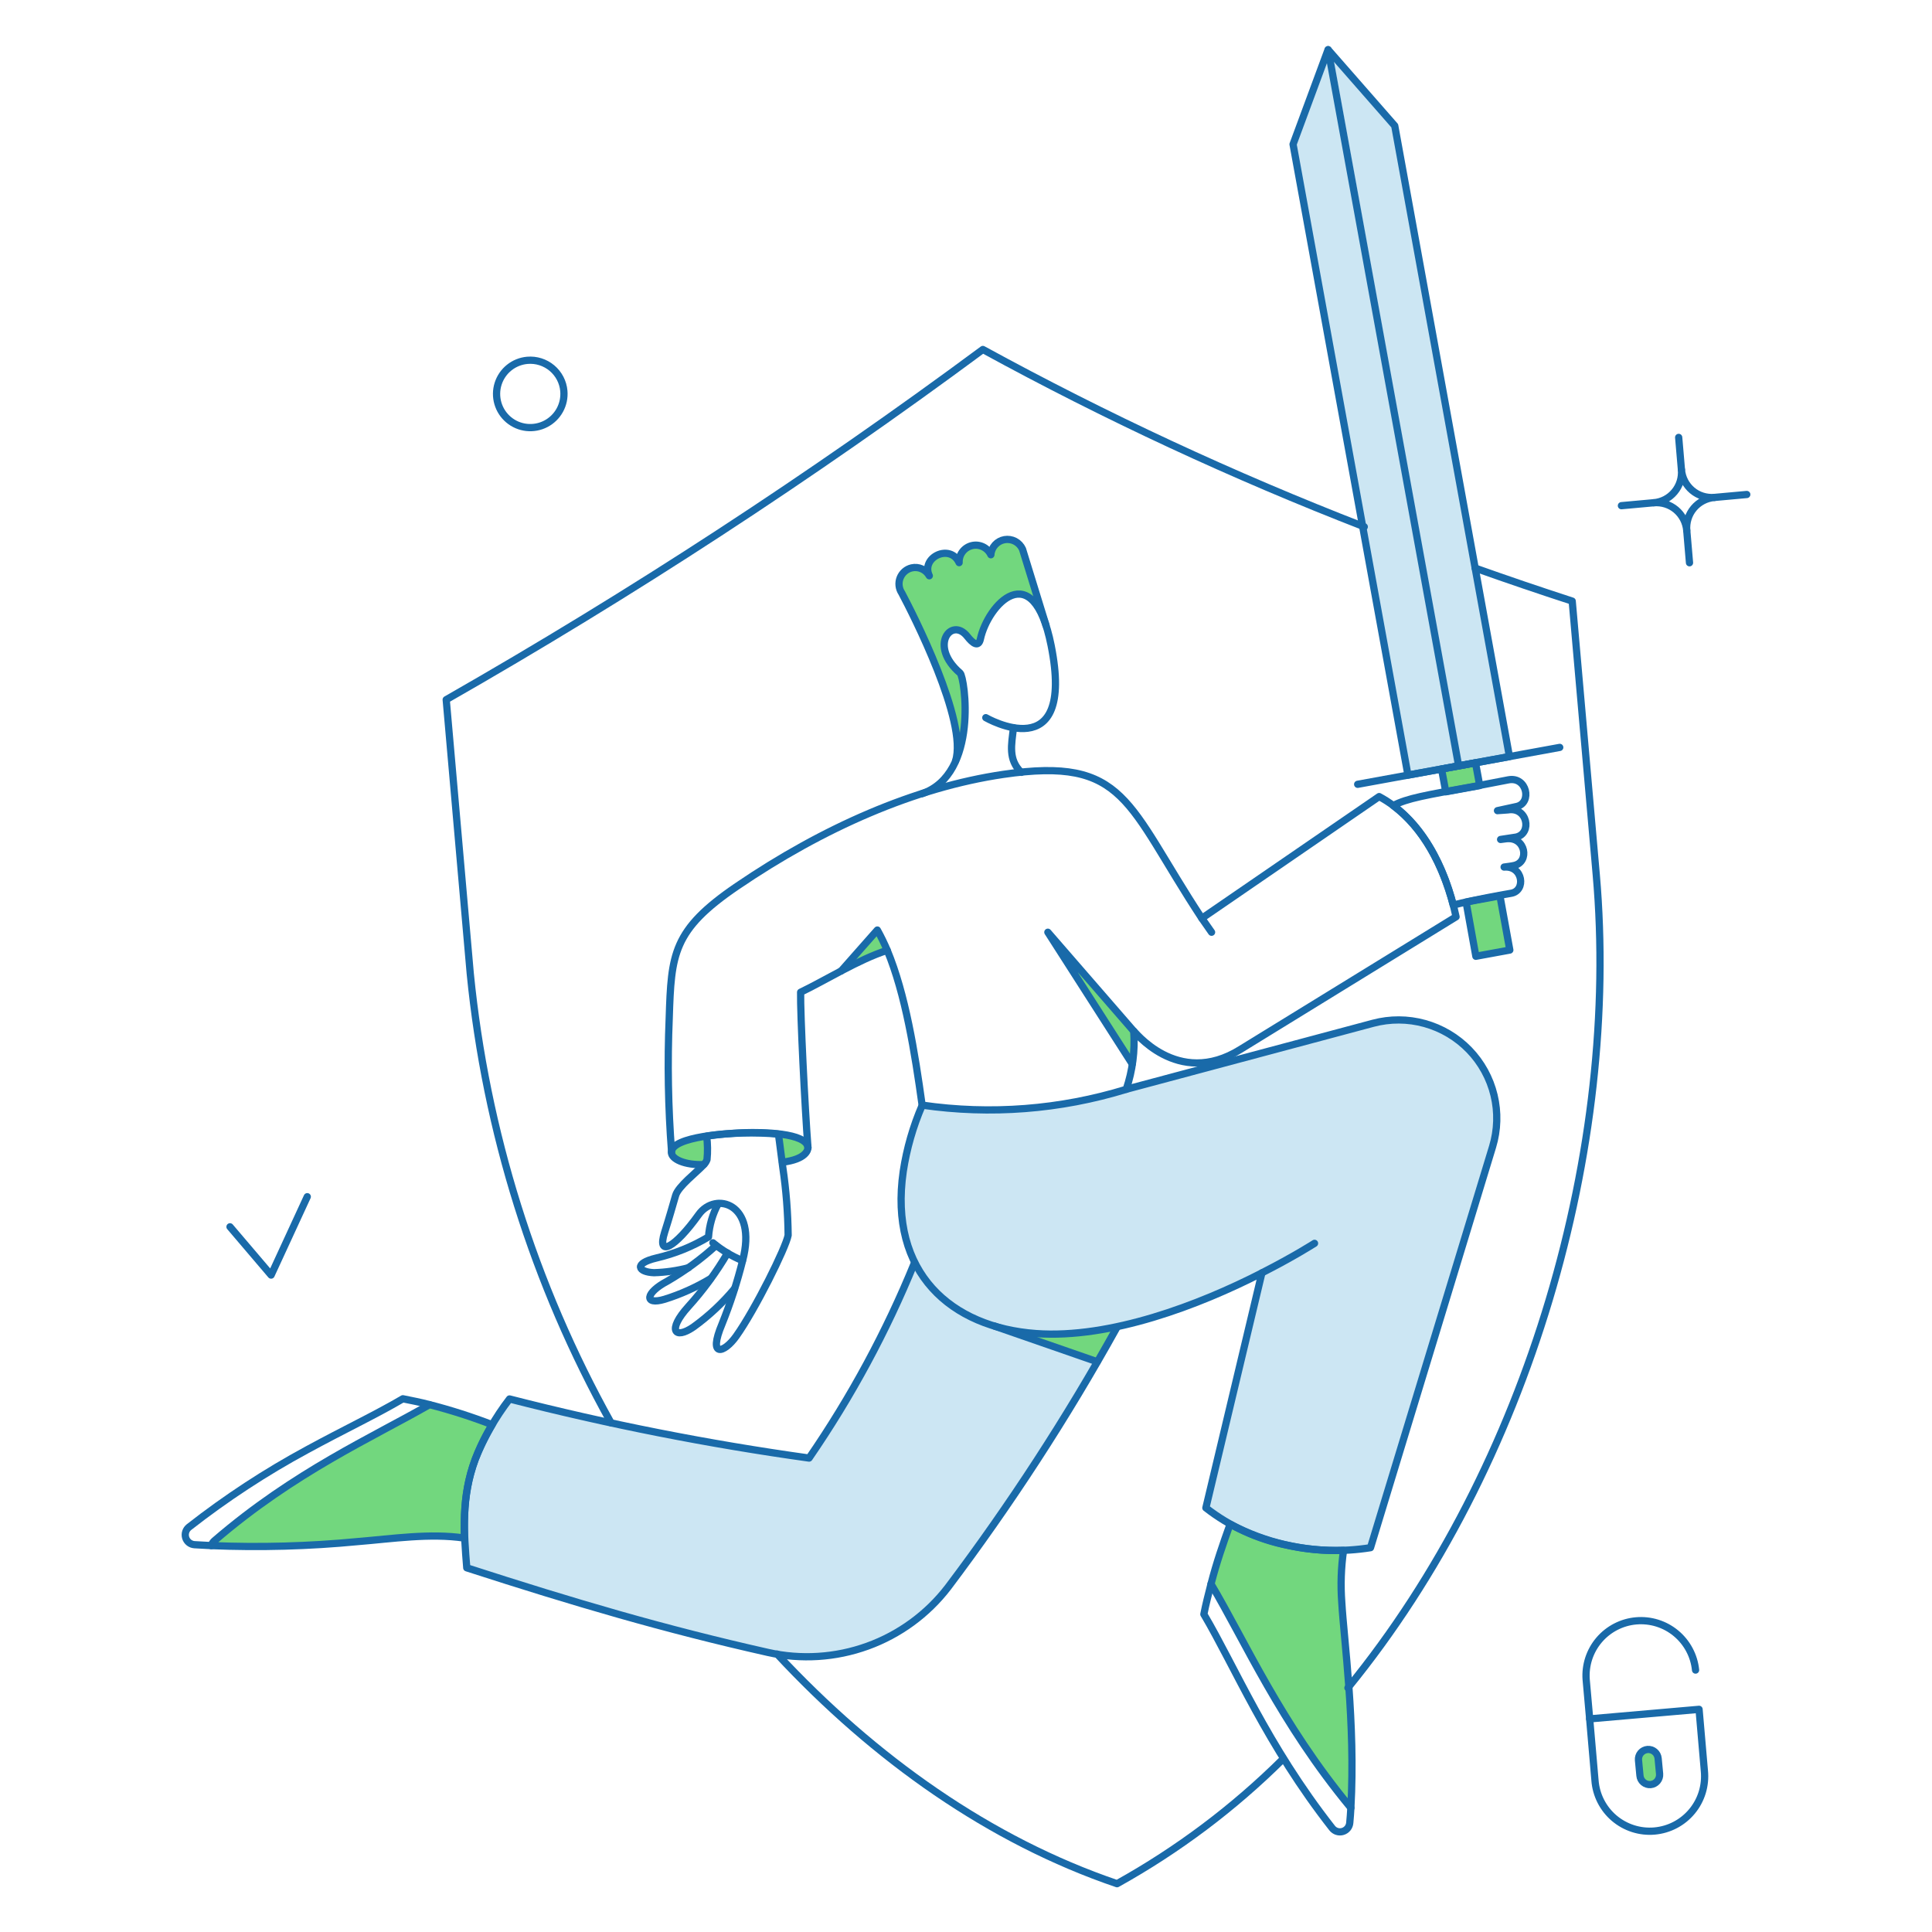 <?xml version="1.0" encoding="UTF-8"?><svg id="a" xmlns="http://www.w3.org/2000/svg" xmlns:xlink="http://www.w3.org/1999/xlink" viewBox="0 0 150 150"><defs><style>.c,.d{stroke-linecap:round;}.c,.d,.e,.f{fill:none;}.c,.d,.f{stroke:#196aa9;stroke-width:.562px;}.d,.f{stroke-linejoin:round;}.g{clip-path:url(#b);}.h{fill:#cce6f3;}.i{fill:#72d77e;}</style><clipPath id="b"><rect class="e" width="150" height="150"/></clipPath></defs><g class="g"><path class="h" d="m106.634,79.432l-19.18,5.13c-5.128,1.569-10.538,1.987-15.846,1.226-1.558,3.838-2.458,8.638-.542,12.326v.014c-2.244,5.281-4.997,10.33-8.222,15.075-7.832-1.092-15.596-2.624-23.256-4.589-2.766,3.97-4.043,6.472-3.334,13.11,8.422,2.707,15.319,4.745,23.384,6.555,2.57.579,5.251.411,7.728-.484,2.477-.895,4.646-2.481,6.251-4.57,4.189-5.606,8.044-11.453,11.542-17.513l-7.534-2.646c6.561,1.789,14.98-1.514,20.347-4.254v.014l-4.35,18.225c3.401,2.751,8.587,3.791,12.782,3.092l9.476-31.125c.395-1.299.435-2.68.117-4-.317-1.32-.982-2.531-1.924-3.508s-2.129-1.685-3.437-2.051c-1.308-.365-2.689-.374-4.002-.027Z"/><polygon class="h" points="113.488 59.41 117.193 58.741 108.287 9.764 103.371 3.75 113.488 59.41"/><polygon class="h" points="102.886 3.835 100.393 11.203 109.313 60.18 113.004 59.51 102.886 3.835"/><path class="i" d="m62.73,89.107c-.043-.427-.712-.883-2.266-1.083l.285,2.209c1.183-.143,2.026-.627,1.981-1.126Z"/><path class="i" d="m54.878,88.195c-1.95.3-2.73.797-2.75,1.254-.024.542,1.04,1.026,2.508.969.124-.107.217-.244.271-.399.068-.607.058-1.219-.029-1.824Z"/><path class="i" d="m38.206,110.611c-1.586-.617-3.209-1.136-4.859-1.553-4.389,2.522-10.5,5.222-16.687,10.559-.121.101-.21.234-.257.385,3.793.157,7.593.052,11.372-.313,2.665-.214,5.614-.67,8.279-.271-.07-3.317.304-5.704,2.152-8.806Z"/><path class="i" d="m104.568,128.85c-.225-2.736-.698-5.785-.242-8.475-3.063.1-6.099-.602-8.807-2.038-.577,1.522-1.077,3.073-1.496,4.646,2.65,4.46,5.386,10.773,10.858,17.384.158-3.842.053-7.69-.313-11.517Z"/><path class="i" d="m79.374,42.638c-.109-.263-.306-.48-.556-.617-.25-.136-.539-.184-.82-.134-.281.05-.535.194-.723.408s-.297.486-.31.77c-.028,0-.043.014-.071.014-.12-.272-.331-.492-.598-.623-.267-.131-.571-.163-.859-.091-.289.072-.542.243-.716.483-.174.24-.258.535-.236.831-.014,0-.029.014-.043.014-.142-.291-.391-.517-.696-.628-.304-.112-.64-.101-.937.03-.297.131-.531.371-.654.671-.123.3-.125.636-.006.937-.131-.237-.335-.425-.582-.535-.247-.111-.523-.138-.786-.078-.199.049-.384.145-.538.28-.154.135-.274.306-.348.498-.074.191-.101.398-.078.602.023.204.095.4.209.57.841,1.582,5.144,10.018,4.175,13.05,1.225-2.765.6-6.626.342-6.84-2.508-2.08-.656-4.403.556-2.85.584.741.855.712,1.012.242.499-2.423,3.506-5.956,5.1-1.097-2.045-6.597-1.72-5.557-1.838-5.909Z"/><path class="i" d="m68.872,73.789c-1.229.433-2.421.967-3.562,1.596l2.807-3.178c.28.513.532,1.041.755,1.582Z"/><path class="i" d="m87.91,82.609l-6.555-10.246,6.669,7.681c.056.856.017,1.717-.114,2.565Z"/><path class="i" d="m86.713,103.001c-.513.9-1.026,1.796-1.568,2.707l-8.208-2.879c2.921,1.04,6.512.869,9.775.171Z"/><path class="i" d="m114.586,74.245l2.636-.484-.769-4.218c-.77.171-1.682.3-2.625.499l.758,4.204Z"/><path class="i" d="m114.885,60.992l-.328-1.767-2.636.484.328,1.767c.476-.085,2.356-.427,2.636-.484Z"/><path class="i" d="m127.325,137.857c.017.202.114.389.269.52.155.13.355.195.558.178.203-.017.389-.113.521-.269.13-.155.195-.355.178-.558l-.114-1.2c-.017-.202-.113-.389-.269-.521-.155-.13-.355-.195-.558-.178-.202.017-.389.114-.521.268-.131.155-.195.355-.178.558l.114,1.2Z"/><path class="d" d="m99.623,136.56c-3.834,3.806-8.173,7.066-12.896,9.69-9.847-3.349-18.825-9.69-26.391-17.827"/><path class="d" d="m105.922,40.9c-10.159-3.941-20.051-8.539-29.612-13.766-13.339,9.878-27.253,18.957-41.667,27.189l1.867,21.261c1.216,12.254,4.936,24.128,10.93,34.884"/><path class="d" d="m104.653,131.045c14.093-17.257,21.133-41.98,19.28-63.128l-1.867-21.247c-2.537-.825-5.059-1.682-7.538-2.565"/><path class="d" d="m71.593,61.619c4.417-1.525,3.31-9.053,2.95-9.362-2.481-2.127-.66-4.4.556-2.85.425.543.874.879,1.02.202.569-2.636,4.087-6.549,5.492.511,1.921,9.648-5.073,5.6-5.073,5.6"/><path class="d" d="m54.636,90.418c-1.468.057-2.532-.428-2.508-.969.055-1.234,4.535-1.469,5.754-1.507,1.183-.036,4.771-.017,4.848,1.165,0,.165-.137.9-1.981,1.125"/><path class="d" d="m60.778,90.661c.257,1.736.395,3.488.413,5.244-.171.955-2.55,5.755-4.033,7.838-.942,1.325-2.222,1.711-1.097-.955.644-1.601,1.177-3.243,1.596-4.916,1.17-4.446-2.11-5.386-3.406-3.577-1.859,2.597-3.278,3.363-2.65,1.382.384-1.211.584-1.938.855-2.864.21-.713,1.61-1.774,2.161-2.366.124-.113.218-.255.275-.413.061-.607.051-1.219-.028-1.824,1.844-.274,3.715-.326,5.572-.157,0,0,.094.652.342,2.608Z"/><path class="d" d="m57.03,100.05c-.935,1.122-2.008,2.123-3.192,2.978-1.468,1.011-2.05.244-.399-1.582,1.157-1.279,2.179-2.673,3.05-4.161"/><path class="d" d="m55.35,96.489c.69.575,1.463,1.042,2.294,1.382"/><path class="d" d="m55.177,99.268c-1.124.677-2.325,1.217-3.577,1.607-1.624.487-1.5-.504.2-1.397,1.36-.786,2.63-1.717,3.791-2.775"/><path class="d" d="m53.453,98.427c-.876.229-1.774.359-2.679.385-1.225-.048-1.624-.709.185-1.14,1.427-.332,2.794-.885,4.05-1.639.062-.905.32-1.784.755-2.579"/><path class="d" d="m65.309,75.385l2.807-3.178c.284.511.541,1.036.768,1.575"/><polyline class="d" points="87.91 82.609 81.355 72.378 88.024 80.059"/><path class="d" d="m62.73,89.107c-.242-3.121-.6-10.417-.57-12.07,1.875-.895,4.545-2.568,6.725-3.253,1.412,3.392,2.138,7.91,2.709,12.017,5.308.769,10.72.35,15.846-1.226.491-1.453.69-2.988.584-4.517-.075-.182,3.358,4.505,8.294,1.411l16.73-10.289c-.841-3.933-2.75-7.61-5.971-9.334l-13.766,9.45c-5.871-8.921-5.872-12.572-15.404-11.175-6.869,1.009-14.004,4.138-20.691,8.693-4.985,3.395-5.1,5.258-5.258,10.231-.145,3.468-.083,6.942.185,10.402"/><path class="d" d="m102.06,96.532s-1.596,1.026-4.09,2.294"/><path class="d" d="m86.7,103.087c-3.892,7.012-8.269,13.744-13.096,20.149-1.605,2.089-3.774,3.675-6.251,4.571-2.477.896-5.159,1.066-7.729.487-8.065-1.814-14.963-3.848-23.384-6.569-.225-2.797-.45-5.454.66-8.436.667-1.673,1.562-3.246,2.66-4.674,7.66,1.964,15.424,3.496,23.256,4.589,3.263-4.742,6.005-9.82,8.18-15.15"/><path class="d" d="m78.689,56.498c-.158,1.322-.425,2.475.6,3.468"/><path class="d" d="m16.403,120c-.427-.029-.883-.04-1.311-.071-.154-.011-.301-.07-.422-.166-.121-.097-.209-.227-.254-.376-.045-.148-.044-.306.003-.454.047-.147.137-.277.259-.372,2.881-2.253,5.946-4.26,9.163-6,2.839-1.548,5.386-2.75,7.438-3.961.698.143,1.382.271,2.066.456"/><path class="d" d="m38.206,110.611c-1.837,3.085-2.223,5.469-2.152,8.806-2.665-.399-5.614.056-8.279.271-3.779.365-7.578.469-11.372.312.046-.151.136-.284.257-.385,6.19-5.338,12.3-8.037,16.687-10.559,1.649.423,3.271.942,4.859,1.555Z"/><path class="d" d="m104.881,140.364c-.028.381-.043.775-.085,1.155-.012.154-.07.301-.166.421-.097.12-.228.208-.376.253-.148.044-.306.044-.454-.003-.147-.047-.277-.137-.372-.259-5.069-6.461-7.538-12.497-9.961-16.601.157-.798.356-1.567.556-2.351"/><path class="d" d="m104.175,124.402c-.1-1.344-.054-2.695.137-4.03-3.063.101-6.099-.602-8.807-2.038-.575,1.611-1.05,2.969-1.482,4.645,2.65,4.46,5.386,10.772,10.858,17.384.368-6.581-.544-13.089-.706-15.962Z"/><line class="d" x1="105.409" y1="60.893" x2="121.098" y2="58.028"/><polyline class="d" points="17.857 95.249 21.049 98.997 23.856 92.912"/><path class="d" d="m132.327,137.486l-.413-4.774-8.493.741.413,4.774c.042.563.195,1.112.451,1.616.255.503.608.951,1.038,1.317.431.365.929.642,1.466.814.538.172,1.105.235,1.667.186.562-.05,1.109-.209,1.609-.472.5-.262.943-.621,1.303-1.056.36-.434.63-.937.795-1.477.164-.54.22-1.107.164-1.669Z"/><path class="d" d="m123.421,133.453l-.271-3.049c-.083-1.118.278-2.223,1.004-3.077.727-.853,1.76-1.387,2.876-1.484,1.117-.097,2.227.249,3.09.964.863.716,1.411,1.742,1.523,2.857"/><path class="d" d="m127.325,137.857c.017.202.114.389.269.52.155.13.355.195.558.178.203-.017.389-.113.521-.269.13-.155.195-.355.178-.558l-.114-1.2c-.017-.202-.113-.389-.269-.521-.155-.13-.355-.195-.558-.178-.202.017-.389.114-.521.268-.131.155-.195.355-.178.558l.114,1.2Z"/><path class="d" d="m43.777,30.355c.045.516-.064,1.033-.313,1.487-.249.454-.627.824-1.086,1.063-.459.239-.979.336-1.494.28-.515-.056-1.001-.264-1.397-.597-.397-.333-.685-.776-.83-1.273-.145-.497-.139-1.026.017-1.52.156-.494.454-.93.858-1.254.404-.324.894-.521,1.41-.566.692-.06,1.379.157,1.91.603.532.446.865,1.085.925,1.777Z"/><path class="d" d="m116.78,67.319c1.468-.128,1.725,1.853.525,2.038-.1.016-2.95.513-4.475.912-.812-3.121-2.325-5.971-4.66-7.725,1.097-.57,2.465-.798,6.355-1.5.556-.1,2.065-.402,2.594-.499,1.438-.264,1.831,1.778.655,2.066-.127.031-1.368.3-1.51.328.071-.014.726-.044.798-.057,1.533-.267,1.91,1.824.655,2.109l-1.211.185c.085-.014.356-.043.442-.057,1.51-.171,1.834,1.817.6,2.08-.185.045-.569.091-.769.119Z"/><path class="d" d="m81.212,48.552l-1.824-5.914c-.118-.261-.319-.476-.572-.61-.253-.134-.544-.179-.826-.13-.282.05-.539.193-.731.405-.192.213-.308.483-.328.769-.128-.272-.345-.491-.616-.62s-.577-.16-.868-.088c-.291.072-.548.244-.727.484-.179.241-.269.536-.254.836-.695-1.515-3-.408-2.315,1.019-.131-.237-.335-.425-.581-.535-.247-.111-.523-.138-.787-.078-.201.047-.387.142-.543.277-.156.135-.277.305-.353.497-.076.192-.104.399-.082.604.022.205.093.401.208.573.841,1.582,5.144,10.003,4.175,13.039"/><line class="d" x1="130.332" y1="33.96" x2="130.546" y2="36.468"/><line class="d" x1="128.394" y1="39.033" x2="125.886" y2="39.261"/><line class="d" x1="135.619" y1="38.392" x2="133.111" y2="38.62"/><line class="d" x1="131.173" y1="43.693" x2="130.959" y2="41.185"/><path class="d" d="m133.111,38.62c-.31.027-.622-.007-.918-.1-.297-.093-.572-.244-.811-.444-.238-.2-.434-.445-.578-.72-.143-.276-.231-.577-.258-.887.027.31-.007.622-.1.918-.094.297-.244.572-.445.81-.2.238-.445.435-.72.578-.276.144-.578.231-.887.258.31-.027.622.007.919.1.296.093.571.244.81.444.238.2.434.445.578.721.143.276.231.577.258.887-.027-.31.007-.622.101-.918.093-.297.244-.572.444-.81.2-.238.445-.435.72-.578.276-.144.577-.231.887-.258Z"/><line class="d" x1="85.188" y1="105.724" x2="77.194" y2="102.95"/><path class="d" d="m87.425,84.576l19.181-5.13c1.315-.351,2.699-.345,4.01.019,1.312.364,2.502,1.071,3.448,2.049.946.978,1.613,2.191,1.933,3.514.32,1.322.28,2.707-.115,4.009l-9.476,31.125c-2.133.34-4.31.278-6.42-.183-2.32-.457-4.499-1.454-6.362-2.909l4.35-18.24c-4.886,2.503-11.768,5.123-17.533,4.708-6.593-.476-11.457-4.713-10.312-12.6.268-1.761.761-3.481,1.468-5.116"/><line class="d" x1="93.31" y1="71.295" x2="94.066" y2="72.378"/><polygon class="f" points="100.393 11.203 103.111 3.855 108.287 9.764 117.193 58.741 109.313 60.18 100.393 11.203"/><line class="c" x1="103.117" y1="3.86" x2="113.236" y2="59.391"/><path class="f" d="m114.586,74.245l2.636-.484-.769-4.218c-.77.171-1.682.3-2.625.499l.758,4.204Z"/><path class="f" d="m114.885,60.992l-.328-1.767-2.636.484.328,1.767c.476-.085,2.356-.427,2.636-.484Z"/></g></svg>